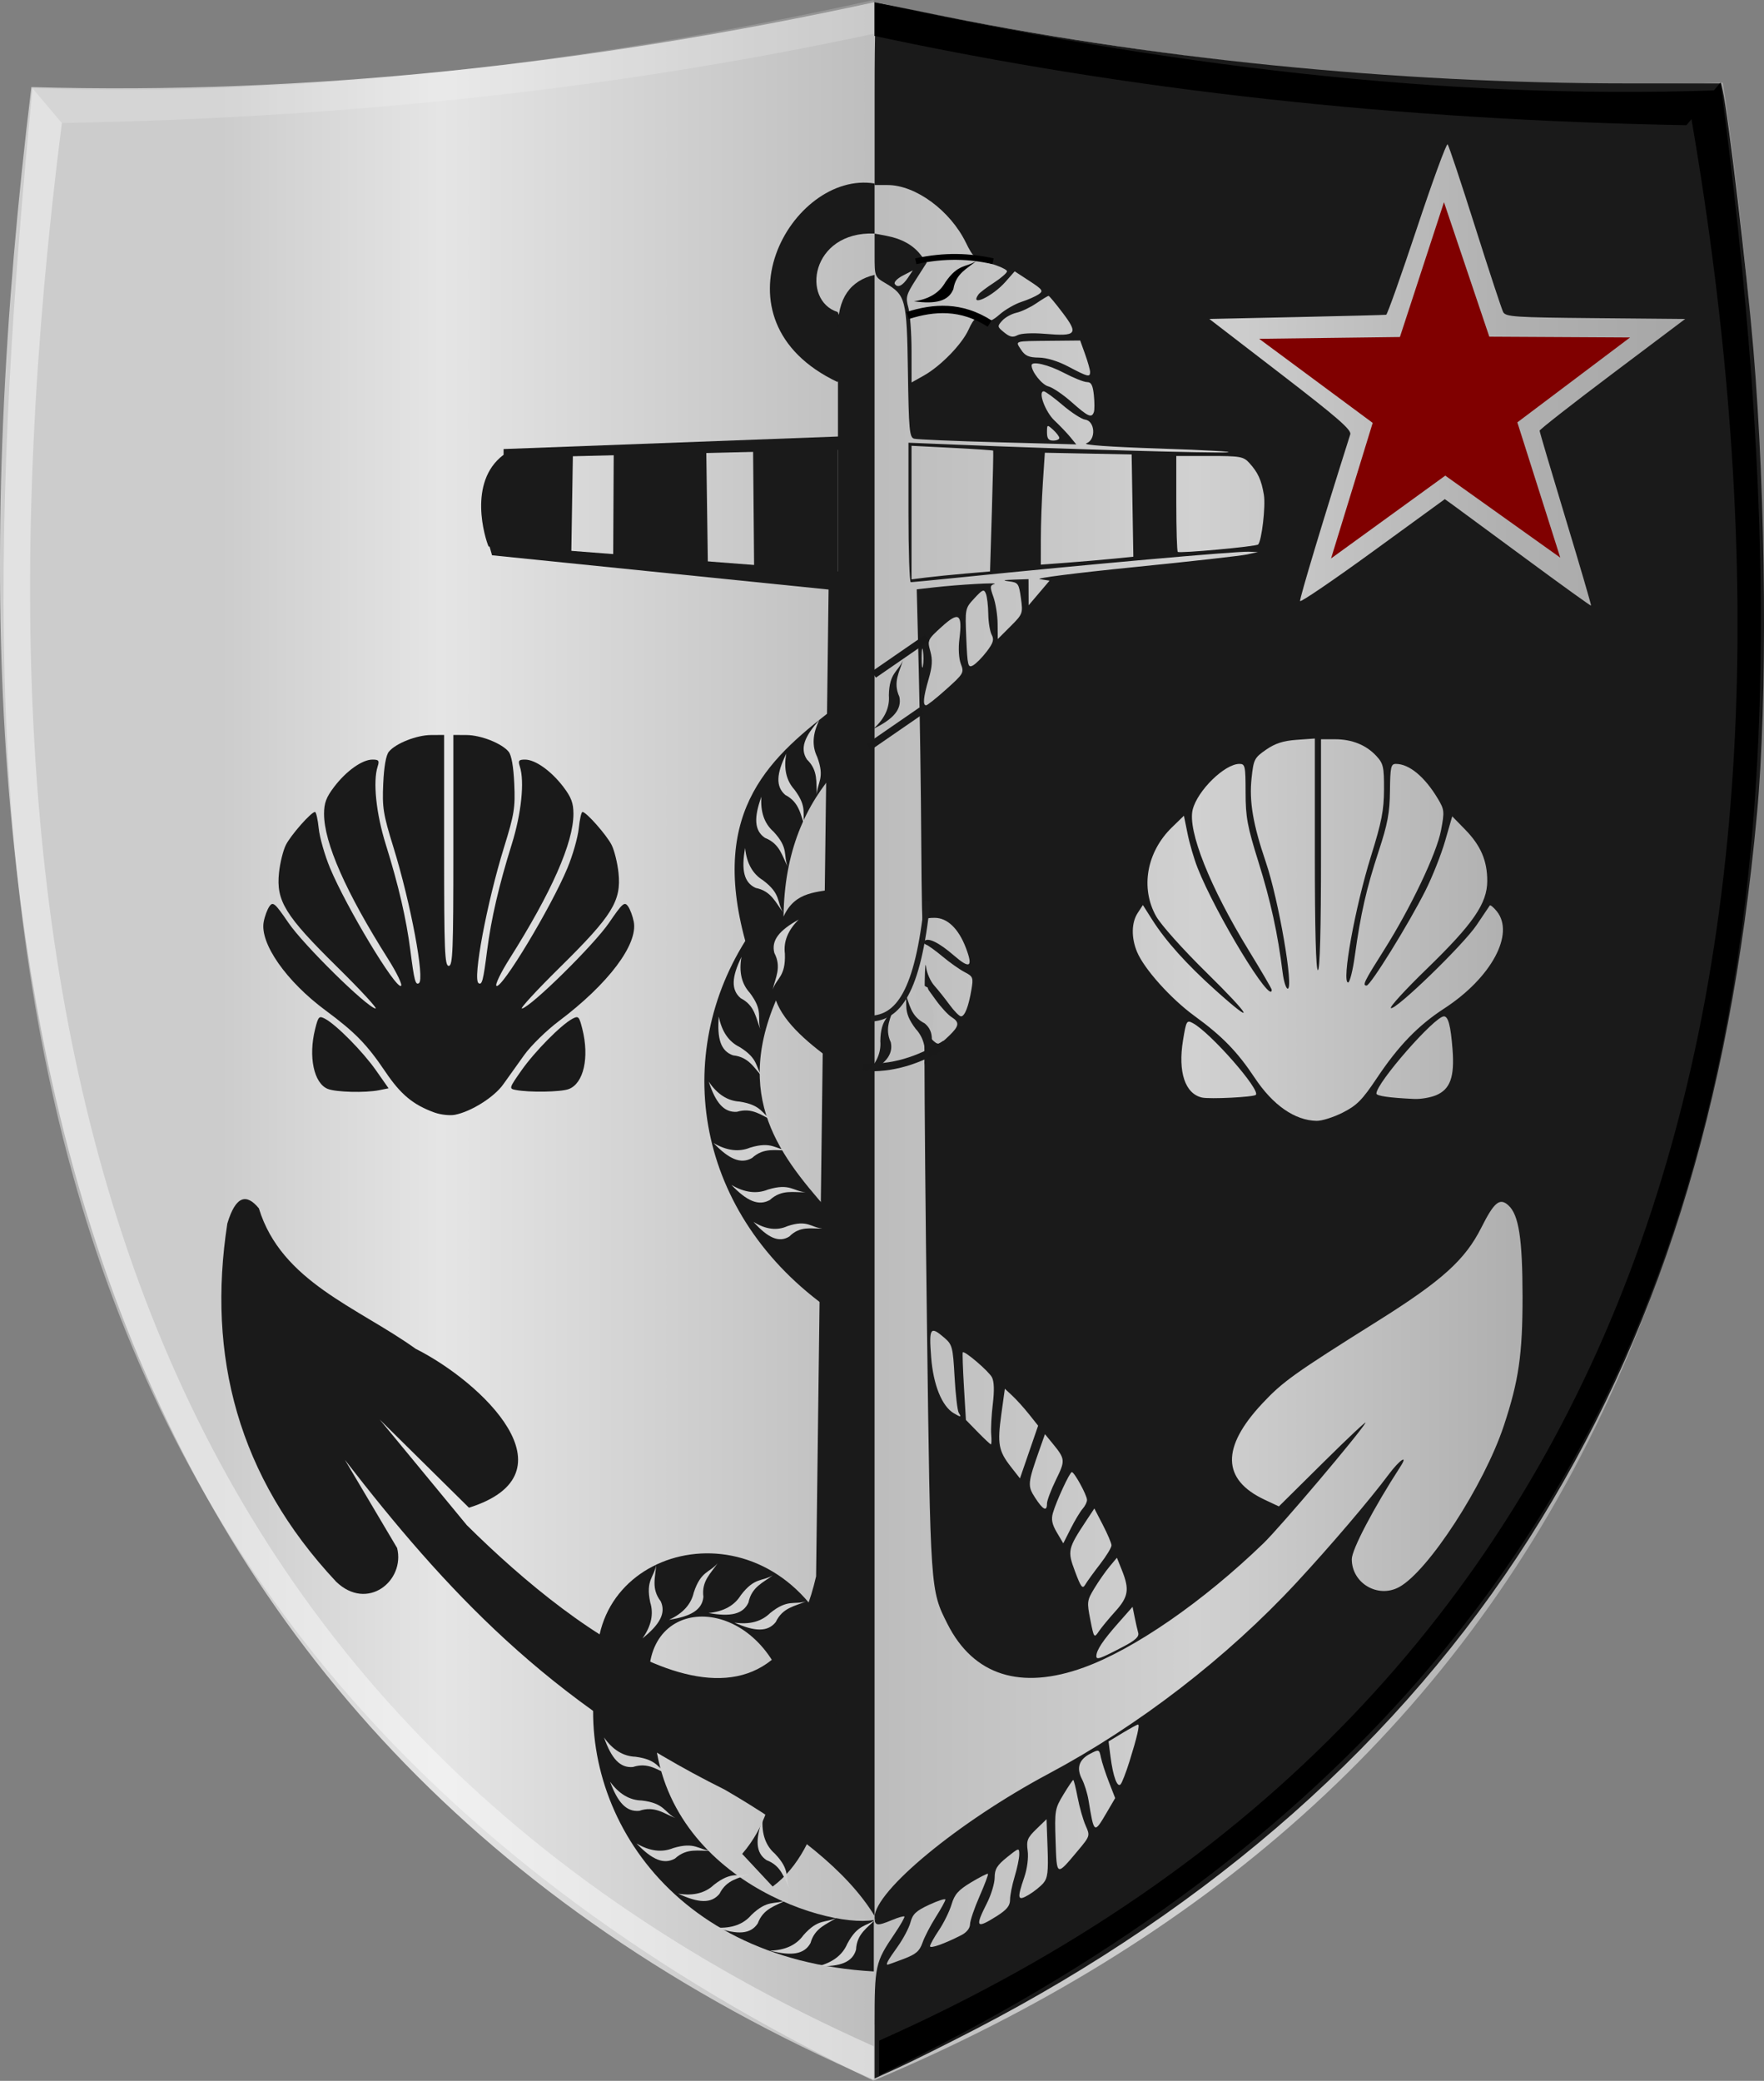 <?xml version="1.0" encoding="UTF-8" standalone="no"?>
<!-- Created with Inkscape (http://www.inkscape.org/) -->

<svg
   xmlns:dc="http://purl.org/dc/elements/1.1/"
   xmlns:cc="http://creativecommons.org/ns#"
   xmlns:rdf="http://www.w3.org/1999/02/22-rdf-syntax-ns#"
   xmlns:svg="http://www.w3.org/2000/svg"
   xmlns="http://www.w3.org/2000/svg"
   xmlns:xlink="http://www.w3.org/1999/xlink"
   xmlns:sodipodi="http://sodipodi.sourceforge.net/DTD/sodipodi-0.dtd"
   xmlns:inkscape="http://www.inkscape.org/namespaces/inkscape"
   width="572.961"
   height="675.817"
   id="svg10088"
   version="1.1"
   inkscape:version="0.48.4 r9939"
   sodipodi:docname="Nieuw document 56">
  <rect width="100%" height="100%" fill="#808080" stroke="none"/>
  <defs
     id="defs10090">
    <linearGradient
       inkscape:collect="always"
       xlink:href="#linearGradient4070-6-9-5-0"
       id="linearGradient9724"
       x1="-1109.947"
       y1="-167.224"
       x2="-537.479"
       y2="-167.224"
       gradientUnits="userSpaceOnUse"
       gradientTransform="matrix(-1,0,0,1,-1647.426,0)" />
    <linearGradient
       id="linearGradient4070-6-9-5-0">
      <stop
         style="stop-color:#a3a3a3;stop-opacity:1;"
         offset="0"
         id="stop4072-2-3-7-7" />
      <stop
         style="stop-color:#b0b0b0;stop-opacity:1;"
         offset="0.143"
         id="stop4074-3-6-7-2" />
      <stop
         id="stop4076-8-5-9-7"
         offset="0.321"
         style="stop-color:#d1d1d1;stop-opacity:1;" />
      <stop
         style="stop-color:#bdbdbd;stop-opacity:1;"
         offset="0.5"
         id="stop4078-2-5-4-2" />
      <stop
         id="stop4080-6-4-1-6"
         offset="0.75"
         style="stop-color:#e5e5e5;stop-opacity:1;" />
      <stop
         style="stop-color:#cccccc;stop-opacity:1;"
         offset="0.875"
         id="stop4082-2-0-7-4" />
      <stop
         id="stop4084-7-5-8-7"
         offset="1"
         style="stop-color:#cccccc;stop-opacity:1;" />
    </linearGradient>
    <linearGradient
       y2="-167.224"
       x2="-537.479"
       y1="-167.224"
       x1="-1109.947"
       gradientTransform="matrix(-1,0,0,1,-521.102,611.256)"
       gradientUnits="userSpaceOnUse"
       id="linearGradient10086"
       xlink:href="#linearGradient4070-6-9-5-0"
       inkscape:collect="always" />
  </defs>
  <sodipodi:namedview
     id="base"
     pagecolor="#ffffff"
     bordercolor="#666666"
     borderopacity="1.0"
     inkscape:pageopacity="0.0"
     inkscape:pageshadow="2"
     inkscape:zoom="0.35"
     inkscape:cx="358.6232"
     inkscape:cy="249.33722"
     inkscape:document-units="px"
     inkscape:current-layer="layer1"
     showgrid="false"
     fit-margin-top="0"
     fit-margin-left="0"
     fit-margin-right="0"
     fit-margin-bottom="0"
     inkscape:window-width="1600"
     inkscape:window-height="837"
     inkscape:window-x="-8"
     inkscape:window-y="-8"
     inkscape:window-maximized="1" />
  <g
     inkscape:label="Laag 1"
     inkscape:groupmode="layer"
     id="layer1"
     transform="translate(-16.377,-105.882)">
    <path
       style="fill:url(#linearGradient10086);fill-opacity:1;stroke:none"
       d="M 300.448,106.589 C 207.246,126.853 115.835,136.733 26.571,134.166 -9.628,430.027 43.544,669.744 300.448,781.475 509.953,692.975 629.846,507.182 575.993,132.752 485.092,135.398 393.235,126.57 300.448,106.589 z"
       id="path9099"
       inkscape:connector-curvature="0"
       sodipodi:nodetypes="ccccc" />
    <path
       style="fill:#1a1a1a;stroke:none"
       d="m 288.448,207.225 4.75,10.75 -4.75,12 c -42.582,-20.148 -14.876,-68.898 12,-64.5 l 0,16.25 c -20.781,-0.747 -23.887,21.74 -12,25.5 z"
       id="path9561"
       inkscape:connector-curvature="0"
       sodipodi:nodetypes="cccccc" />
    <path
       style="fill:#1a1a1a;stroke:none"
       d="m 300.448,195.154 c -7.742,1.847 -12.16,7.41 -11.894,18.208 l 0,34.295 -108.606,4.068 0,2.875 108.606,-2.625 0,39.5 -113.356,-8.75 1,3.5 109.312,11.125 -4.062,320.5 c -15.071,65.546 -77.211,19.312 -113.456,-16.639 l -28.284,-34.295 28.991,28.638 c 35.194,-11.118 4.269,-40.773 -17.324,-51.619 -18.847,-13.524 -43.623,-21.743 -50.912,-45.608 -4.044,-4.929 -7.541,-4.111 -10.253,4.95 -6.601,42.894 3.308,82.088 35.355,116.319 10.139,9.733 22.449,-0.288 19.799,-10.96 l -16.971,-28.638 c 32.468,41.979 66.205,78.708 123.39,107.127 22.092,12.832 39.738,26.299 48.663,41.012 z"
       id="path9565"
       inkscape:connector-curvature="0"
       sodipodi:nodetypes="ccccccccccccccccccccccc" />
    <path
       style="fill:#1a1a1a;stroke:none"
       d="m 215.722,252.607 -0.177,34.295 30.759,2.828 -0.53,-37.83 z"
       id="path9567"
       inkscape:connector-curvature="0" />
    <path
       style="fill:#1a1a1a;stroke:none"
       d="m 260.977,250.839 0.354,40.659 27.224,2.652 0,-43.664 z"
       id="path9569"
       inkscape:connector-curvature="0" />
    <path
       style="fill:#1a1a1a;stroke:none"
       d="m 179.837,253.667 c -11.623,8.847 -5.907,27.08 -4.773,29.698 l 26.87,2.475 0.53,-32.88 z"
       id="path9571"
       inkscape:connector-curvature="0"
       sodipodi:nodetypes="ccccc" />
    <path
       style="fill:#1a1a1a"
       d="m 157.513,467.215 c -6.926,-2.497 -10.971,-5.853 -15.949,-13.23 -6.011,-8.909 -9.847,-12.844 -19.414,-19.919 -12.79,-9.459 -21.428,-21.824 -20.12,-28.8 0.344,-1.834 1.197,-4.116 1.894,-5.07 1.134,-1.551 1.786,-0.978 6.146,5.402 4.905,7.179 25.204,27.178 28.259,27.841 0.901,0.196 -4.688,-5.879 -12.422,-13.5 -16.915,-16.669 -19.867,-21.443 -18.911,-30.586 0.335,-3.201 1.339,-7.271 2.231,-9.044 1.63,-3.239 8.237,-10.725 9.466,-10.725 0.361,0 0.906,2.413 1.211,5.362 0.304,2.949 1.953,8.725 3.664,12.835 5.32,12.779 21.332,39.373 23.063,38.303 0.526,-0.325 -1.378,-4.283 -4.231,-8.795 -13.689,-21.652 -20.769,-37.706 -20.769,-47.092 0,-3.5 0.707,-5.384 3.292,-8.774 3.941,-5.167 9.102,-8.839 12.423,-8.839 2.059,0 2.311,0.336 1.69,2.25 -1.576,4.859 -0.493,15.268 2.627,25.25 4.162,13.319 6.684,24.187 8.004,34.5 1.26,9.846 1.645,11.315 2.779,10.614 1.978,-1.222 -2.671,-26.012 -8.272,-44.114 -3.339,-10.79 -3.674,-12.873 -3.324,-20.661 0.251,-5.58 0.904,-9.283 1.835,-10.408 2.247,-2.715 9.008,-5.384 13.696,-5.409 l 4.25,-0.022 0,37.5 c 0,32.667 0.193,37.5 1.5,37.5 1.307,0 1.5,-4.833 1.5,-37.5 l 0,-37.5 4.25,0.022 c 4.689,0.024 11.45,2.694 13.696,5.409 0.932,1.126 1.585,4.828 1.835,10.408 0.35,7.788 0.015,9.871 -3.324,20.661 -5.602,18.103 -10.25,42.892 -8.272,44.114 1.133,0.701 1.518,-0.769 2.779,-10.614 1.32,-10.313 3.842,-21.181 8.004,-34.5 3.12,-9.982 4.202,-20.391 2.627,-25.25 -0.621,-1.914 -0.369,-2.25 1.69,-2.25 3.321,0 8.482,3.673 12.423,8.839 2.585,3.389 3.292,5.274 3.292,8.774 0,9.386 -7.081,25.44 -20.77,47.092 -2.853,4.512 -4.757,8.47 -4.231,8.795 1.73,1.069 17.743,-25.525 23.063,-38.303 1.711,-4.11 3.36,-9.886 3.664,-12.835 0.304,-2.949 0.849,-5.362 1.211,-5.362 1.228,0 7.836,7.486 9.466,10.725 0.893,1.774 1.897,5.844 2.231,9.044 0.956,9.143 -1.996,13.918 -18.911,30.586 -7.733,7.621 -13.323,13.696 -12.422,13.5 3.055,-0.663 23.354,-20.662 28.259,-27.841 4.359,-6.38 5.011,-6.953 6.146,-5.402 0.698,0.954 1.55,3.236 1.894,5.07 1.383,7.372 -8.296,20.197 -24.357,32.274 -3.991,3.001 -9.047,7.951 -11.236,11 -2.188,3.049 -5.257,7.343 -6.82,9.543 -2.939,4.137 -10.447,8.856 -15.687,9.86 -1.65,0.316 -4.628,-0.012 -6.618,-0.729 z m -34.677,-7.679 c -4.533,-1.819 -6.356,-10.498 -4.093,-19.485 1.027,-4.078 1.275,-4.331 3.224,-3.288 3.681,1.97 12.259,10.656 16.515,16.723 l 4.107,5.855 -3.104,0.621 c -4.466,0.893 -13.966,0.65 -16.648,-0.427 z m 61.031,0.34 c -2.201,-0.423 -2.149,-0.6 1.878,-6.34 4.285,-6.109 12.857,-14.797 16.55,-16.773 1.949,-1.043 2.197,-0.79 3.224,3.288 2.337,9.281 0.44,17.697 -4.404,19.539 -2.564,0.975 -12.783,1.144 -17.247,0.286 z"
       id="path9704"
       inkscape:connector-curvature="0" />
    <path
       style="fill:#1a1a1a"
       d="m 300.448,763.417 c 0,-19.206 0.226,-20.24 6.396,-29.333 2.012,-2.965 3.49,-5.558 3.284,-5.763 -0.205,-0.205 -2.003,0.308 -3.994,1.14 -4.881,2.039 -5.686,1.919 -5.686,-0.852 0,-8.543 27.278,-31.061 56.5,-46.64 29.261,-15.6 57.938,-37.712 80.565,-62.119 10.945,-11.806 23.884,-26.983 29.935,-35.112 3.523,-4.732 6.486,-6.705 3.775,-2.513 -8.745,13.523 -15.775,26.915 -15.775,30.053 0,7.803 8.489,12.802 15.378,9.054 9.434,-5.132 27.598,-33.111 33.99,-52.358 4.865,-14.647 6.108,-23.215 6.094,-42 -0.014,-18.805 -1.219,-26.566 -4.6,-29.625 -2.809,-2.543 -4.62,-1.055 -8.778,7.216 -5.273,10.487 -12.748,17.233 -33.583,30.31 -27.296,17.131 -30.908,19.712 -37.583,26.848 -13.359,14.28 -13.107,24.712 0.753,31.227 l 4.646,2.184 14.474,-14.329 c 7.961,-7.881 14.107,-13.654 13.658,-12.829 -1.784,3.279 -27.664,33.847 -33.126,39.126 -19.586,18.93 -41.901,34.362 -58.321,40.33 -20.553,7.471 -35.878,2.59 -44.321,-14.116 -5.582,-11.044 -5.548,-10.56 -6.659,-96.34 -1.004,-77.518 -1.119,-124.061 -0.288,-117 0.227,1.925 1.417,4.625 2.647,6 1.229,1.375 3.47,4.188 4.979,6.25 1.509,2.062 3.182,3.75 3.718,3.75 1.209,0 2.458,-3.212 3.376,-8.685 0.657,-3.914 0.514,-4.282 -2.207,-5.689 -1.6,-0.827 -4.781,-3.068 -7.068,-4.979 -2.288,-1.911 -4.726,-3.677 -5.418,-3.924 -0.692,-0.247 -0.955,-0.777 -0.584,-1.177 1.17,-1.262 4.717,0.466 9.56,4.657 5.255,4.548 6.323,3.853 3.885,-2.526 -2.366,-6.19 -6.004,-9.677 -10.096,-9.677 -3.082,0 -3.433,0.3 -3.8,3.25 -0.222,1.788 -0.476,-10.475 -0.565,-27.25 -0.089,-16.775 -0.457,-42.242 -0.817,-56.594 l -0.655,-26.094 5.407,-0.614 c 8.292,-0.941 21.606,-1.692 19.791,-1.116 -1.425,0.452 -1.46,0.949 -0.294,4.215 0.727,2.036 1.342,5.946 1.366,8.688 l 0.044,4.985 4.111,-4.111 c 4.025,-4.025 4.096,-4.217 3.414,-9.178 -0.654,-4.757 -0.891,-5.092 -3.861,-5.464 -2.329,-0.292 -1.91,-0.439 1.586,-0.557 l 4.75,-0.16 0.015,4.25 0.015,4.25 3.397,-4 3.397,-4 -3.162,-0.506 c -1.739,-0.278 11.913,-2.018 30.338,-3.866 18.425,-1.848 35.075,-3.712 37,-4.144 l 3.5,-0.784 -3.046,-0.1 c -4.345,-0.143 -51.997,4.101 -93.954,8.369 -8.25,0.839 -15.338,1.527 -15.75,1.528 -0.412,0.001 -0.75,-10.192 -0.75,-22.651 l 0,-22.653 15.75,0.642 c 36.237,1.478 83.097,2.804 87.75,2.484 2.75,-0.189 -6.925,-0.737 -21.5,-1.217 -16.814,-0.554 -25.654,-1.186 -24.186,-1.729 3.164,-1.172 2.822,-7.212 -0.436,-7.677 -1.167,-0.166 -4.466,-2.304 -7.332,-4.75 -2.866,-2.446 -5.612,-4.447 -6.104,-4.447 -1.964,0 0.492,6.679 3.493,9.5 1.755,1.65 4.063,4.066 5.128,5.369 l 1.936,2.369 -25.5,-0.69 c -14.025,-0.38 -26.256,-0.903 -27.179,-1.164 -1.492,-0.421 -1.715,-2.849 -2,-21.726 -0.357,-23.646 -0.669,-24.866 -7.394,-28.834 -3.384,-1.997 -3.426,-2.109 -3.426,-9.034 l 0,-7.013 3.715,0.697 c 5.005,0.939 8.688,2.952 11.166,6.101 l 2.058,2.616 -3.498,5.469 c -3.198,4.999 -3.41,5.786 -2.475,9.154 0.563,2.027 1.026,8.326 1.029,13.999 l 0.01,10.314 4,-2.248 c 5.472,-3.075 12.381,-10.18 14.527,-14.939 1.816,-4.027 2.869,-4.609 5.42,-2.995 1.028,0.65 2.38,0.097 4.664,-1.909 1.77,-1.554 4.943,-3.387 7.053,-4.073 2.11,-0.686 4.636,-1.798 5.614,-2.469 1.606,-1.103 1.316,-1.523 -3,-4.34 l -4.778,-3.119 -3,3.406 c -4.239,4.812 -11.862,8.346 -8.735,4.049 0.404,-0.555 2.647,-2.249 4.985,-3.764 2.337,-1.515 4.25,-3.186 4.25,-3.713 0,-0.527 -2.432,-1.665 -5.404,-2.529 -5.008,-1.456 -5.591,-1.953 -7.955,-6.785 -5.098,-10.419 -16.307,-18.67 -25.392,-18.691 l -4.25,-0.01 0,-29.5 c 0,-21.071 0.319,-29.5 1.118,-29.5 0.615,0 7.477,1.32 15.25,2.934 72.274,15.005 152.186,23.066 228.668,23.066 l 29.926,0 0.506,2.25 c 1.835,8.161 7.856,59.039 9.972,84.25 4.12,49.107 4.604,113.632 1.133,151 -8.846,95.227 -32.213,169.508 -73.923,235 -41.644,65.387 -102.666,119.445 -180.149,159.59 -9.35,4.844 -20.488,10.394 -24.75,12.334 l -7.75,3.526 0,-17.507 z m 9.444,-21.322 c 4.005,-1.521 5.166,-2.518 6.112,-5.249 0.643,-1.854 2.58,-5.597 4.306,-8.317 1.726,-2.72 3.138,-5.287 3.138,-5.704 0,-0.417 -2.36,0.335 -5.245,1.672 -4.265,1.976 -5.403,3.042 -6.09,5.704 -0.465,1.801 -2.38,5.412 -4.255,8.026 -3.086,4.301 -3.882,5.749 -3.16,5.747 0.138,-4e-4 2.475,-0.846 5.194,-1.878 z m 18.806,-7.757 c 1.65,-0.849 2.75,-2.237 2.75,-3.471 0,-1.131 1.384,-5.21 3.076,-9.065 1.692,-3.855 2.928,-7.156 2.748,-7.337 -0.181,-0.18 -2.643,1.065 -5.471,2.768 -4.159,2.504 -5.375,3.876 -6.355,7.169 -0.667,2.24 -2.514,6.007 -4.105,8.372 -1.591,2.365 -2.892,4.705 -2.892,5.199 0,0.878 4.751,-0.807 10.25,-3.636 z m 11.393,-6.113 c 3.308,-2.09 4.354,-3.372 4.355,-5.341 0.001,-1.425 0.672,-4.8 1.491,-7.5 0.819,-2.7 1.494,-5.943 1.5,-7.206 0.011,-2.242 -0.085,-2.22 -3.989,0.917 -3.238,2.602 -4,3.856 -4,6.58 0,1.851 -1.125,5.586 -2.5,8.299 -3.972,7.838 -3.515,8.456 3.143,4.25 z m 15.178,-10.75 c 1.4,-1.645 1.642,-3.664 1.366,-11.374 l -0.336,-9.374 -3.318,3.216 c -2.907,2.817 -3.255,3.691 -2.805,7.045 0.301,2.244 -0.157,5.797 -1.107,8.586 -2.411,7.075 -2.212,7.863 1.439,5.708 1.683,-0.994 3.826,-2.707 4.762,-3.807 z m 11.233,-10.565 c 3.94,-4.705 3.973,-4.813 2.505,-8.102 -0.818,-1.833 -1.986,-5.921 -2.594,-9.083 -0.609,-3.163 -1.253,-5.75 -1.432,-5.75 -0.179,0 -1.62,2.138 -3.203,4.75 -2.759,4.553 -2.864,5.177 -2.536,15.066 0.386,11.629 0.201,11.55 7.261,3.119 z m 9.424,-12.489 2.668,-4.553 -2.022,-5.197 c -1.112,-2.858 -2.28,-6.44 -2.596,-7.961 -0.561,-2.703 -0.638,-2.731 -3.481,-1.261 -3.669,1.897 -4.56,4.636 -2.686,8.26 0.806,1.559 1.76,4.619 2.119,6.8 1.825,11.084 1.803,11.069 5.997,3.912 z m 7.309,-16.446 c 2.455,-7.841 3.416,-12 2.772,-12 -0.263,0 -2.523,1.235 -5.021,2.744 l -4.543,2.744 0.644,5.006 c 0.821,6.378 2.187,10.101 3.273,8.919 0.462,-0.502 1.755,-3.838 2.875,-7.413 z m -1.984,-37.307 c 3.9,-2.044 5.177,-3.232 4.825,-4.486 -0.263,-0.938 -0.784,-3.22 -1.158,-5.07 l -0.679,-3.364 -4.646,5.266 c -5.004,5.673 -7.054,8.751 -7.11,10.679 -0.041,1.397 1.052,1.02 8.768,-3.025 z m -2.629,-11.42 c 4.27,-4.719 4.665,-7.134 2.182,-13.339 l -1.643,-4.107 -2.371,2.837 c -1.304,1.56 -3.518,4.724 -4.918,7.03 -2.434,4.007 -2.494,4.463 -1.35,10.279 1.165,5.919 1.24,6.023 2.736,3.807 0.846,-1.253 3.26,-4.181 5.364,-6.506 z m -4.924,-15.377 c 2.062,-2.66 3.729,-5.413 3.703,-6.116 -0.026,-0.704 -1.291,-3.681 -2.81,-6.615 l -2.763,-5.336 -2.536,3.836 c -6.116,9.249 -6.258,9.879 -3.737,16.62 1.938,5.181 2.425,5.803 3.332,4.258 0.584,-0.995 2.75,-3.986 4.812,-6.647 z m -5.666,-17.975 c 0.779,-0.868 1.416,-2.157 1.416,-2.864 0,-1.524 -4.118,-9.066 -4.934,-9.037 -0.689,0.025 -5.035,9.407 -6.147,13.271 -0.601,2.087 -0.277,3.683 1.284,6.328 l 2.087,3.537 2.439,-4.828 c 1.341,-2.656 3.076,-5.539 3.855,-6.407 z m -11.584,-1.697 c 0,-0.977 1.312,-4.452 2.916,-7.722 3.097,-6.315 3.057,-6.714 -1.197,-11.908 l -2.38,-2.906 -1.73,4.906 c -3.924,11.129 -3.99,11.851 -1.45,15.77 2.573,3.97 3.84,4.584 3.84,1.861 z m -5.841,-29.005 c -1.628,-2.046 -4.06,-4.744 -5.404,-5.997 l -2.444,-2.278 -1.143,8.278 c -1.33,9.633 -0.914,11.926 3.095,17.059 l 2.954,3.781 2.951,-8.562 2.951,-8.562 -2.96,-3.719 z m -12.28,6.531 c -0.153,-1.788 0.083,-6.231 0.525,-9.873 0.528,-4.358 0.431,-7.317 -0.284,-8.653 -1.094,-2.043 -8.985,-8.784 -9.476,-8.095 -0.145,0.204 0.025,5.224 0.379,11.157 l 0.642,10.786 3.87,3.964 c 2.129,2.18 4.039,3.964 4.246,3.964 0.206,0 0.25,-1.462 0.098,-3.25 z m -10.539,-7 c -0.428,-0.688 -1.039,-5.92 -1.357,-11.628 -0.545,-9.752 -0.746,-10.521 -3.337,-12.75 -4.561,-3.923 -5.009,-3.259 -4.272,6.326 0.694,9.028 3.509,15.968 7.396,18.233 2.284,1.331 2.496,1.306 1.571,-0.181 z m 124.73,-97.5 c 4.588,-2.324 6.309,-4.067 11.11,-11.25 7.01,-10.49 13.346,-17.032 21.865,-22.574 15.268,-9.933 22.987,-24.231 17.041,-31.566 -1.053,-1.298 -2.074,-2.136 -2.27,-1.861 -0.196,0.275 -2.117,3.128 -4.27,6.34 -4.327,6.456 -26.422,27.854 -27.85,26.972 -0.496,-0.307 4.728,-6.015 11.61,-12.685 15.109,-14.646 19.695,-21.307 19.695,-28.611 0,-6.611 -2.122,-11.523 -7.236,-16.746 l -4.141,-4.23 -2.309,7.998 c -1.27,4.399 -4.135,11.63 -6.367,16.068 -5.472,10.882 -17.868,30.894 -19.138,30.894 -1.446,0 -0.789,-1.339 5.639,-11.5 8.674,-13.71 17.131,-31.468 18.538,-38.924 1.157,-6.131 1.098,-6.711 -1.042,-10.286 -4.258,-7.115 -9.316,-11.298 -13.644,-11.283 -1.588,0.005 -1.811,1.037 -1.899,8.75 -0.082,7.177 -0.747,10.715 -3.715,19.744 -3.94,11.989 -5.829,20.281 -7.686,33.75 -0.663,4.812 -1.652,8.75 -2.197,8.75 -2.169,0 2.248,-24.387 7.426,-41 3.469,-11.129 4.213,-14.934 4.239,-21.667 0.028,-7.345 -0.22,-8.44 -2.468,-10.879 -3.307,-3.587 -7.917,-5.454 -13.468,-5.454 l -4.532,0 0,37.5 c 0,24.333 -0.351,37.5 -1,37.5 -0.649,0 -1,-13.207 -1,-37.62 l 0,-37.62 -5.919,0.428 c -4.374,0.316 -6.966,1.154 -9.93,3.208 -3.793,2.629 -4.048,3.13 -4.702,9.237 -0.808,7.549 0.456,14.991 4.632,27.27 4.154,12.212 9.149,41.098 7.107,41.098 -0.55,0 -1.293,-2.362 -1.652,-5.25 -1.562,-12.581 -3.869,-23.148 -7.806,-35.75 -3.675,-11.765 -4.218,-14.689 -4.224,-22.75 -0.01,-8.583 -0.15,-9.25 -2.006,-9.246 -4.795,0.009 -13.622,8.649 -15.18,14.859 -1.705,6.794 5.633,25.218 18.21,45.719 4.109,6.697 7.47,12.455 7.47,12.797 0,5.29 -18.167,-24.581 -24.093,-39.613 -1.134,-2.877 -2.595,-7.864 -3.246,-11.081 l -1.184,-5.85 -3.875,3.763 c -8.251,8.013 -10.33,19.749 -5.127,28.94 1.572,2.778 8.751,10.796 16.304,18.212 14.623,14.358 16.416,17.833 2.986,5.788 -9.404,-8.435 -16.212,-16.017 -20.616,-22.961 l -3.002,-4.734 -1.675,2.556 c -2.06,3.144 -2.146,8.059 -0.22,12.667 2.326,5.568 11.008,15.237 18.71,20.839 8.952,6.511 13.861,11.559 19.522,20.074 5.908,8.887 12.995,13.812 20.085,13.959 1.689,0.035 5.514,-1.174 8.5,-2.687 z m -28.236,-5.751 c 1.6,-1.6 -14.781,-20.261 -20.445,-23.291 -2.01,-1.075 -2.162,-0.812 -3.21,5.582 -1.683,10.267 0.669,17.343 6.174,18.581 2.517,0.566 16.752,-0.144 17.48,-0.872 z m 58.525,0.124 c 4.616,-1.929 6.059,-5.945 5.362,-14.92 -0.593,-7.635 -1.393,-10.703 -2.792,-10.703 -3.023,0 -21.93,21.602 -21.93,25.056 0,0.794 4.168,1.394 12.282,1.769 2.08,0.096 5.265,-0.445 7.078,-1.202 z m -158.165,-19.31 c 3.328,-3.188 3.489,-4.405 0.805,-6.081 -1.1,-0.687 -3.35,-3.113 -5,-5.391 l -3,-4.142 0,7.579 c 0,5.556 0.419,7.998 1.571,9.15 2.077,2.077 2.348,2.023 5.624,-1.116 z m -0.868,-112.587 c 5.598,-5.02 5.783,-5.342 4.702,-8.167 -0.668,-1.747 -0.861,-5.057 -0.474,-8.154 1.023,-8.185 -0.176,-9.003 -5.76,-3.933 -4.584,4.162 -4.679,4.366 -3.691,7.943 0.771,2.793 0.641,4.952 -0.545,9.032 -1.708,5.876 -1.963,8.567 -0.809,8.53 0.412,-0.013 3.372,-2.376 6.577,-5.25 z m -7.609,-12.462 c -0.23,-1.52 -0.424,-0.514 -0.432,2.236 -0.01,2.75 0.181,3.994 0.418,2.764 0.237,-1.23 0.243,-3.48 0.014,-5 z m 20.669,0.296 c 2.159,-2.831 2.489,-3.924 1.655,-5.482 -0.573,-1.07 -1.073,-4.113 -1.112,-6.762 -0.039,-2.649 -0.387,-5.617 -0.774,-6.597 -0.62,-1.568 -1.066,-1.389 -3.74,1.5 -3.023,3.267 -3.034,3.323 -2.63,13.015 0.371,8.894 0.557,9.653 2.155,8.798 0.962,-0.515 2.962,-2.527 4.446,-4.472 z m 188.096,-43.118 c -4.657,-15.368 -8.47,-28.26 -8.475,-28.648 0,-0.388 10.633,-8.713 23.64,-18.5 l 23.648,-17.795 -29.121,-0.265 c -26.468,-0.241 -29.202,-0.423 -30.015,-2 -0.492,-0.954 -4.598,-13.435 -9.125,-27.735 -4.527,-14.3 -8.534,-26.325 -8.906,-26.723 -0.371,-0.397 -4.862,11.865 -9.979,27.25 -5.117,15.385 -9.607,28.034 -9.977,28.11 -0.37,0.075 -13.444,0.413 -29.053,0.75 l -28.38,0.613 23.172,17.828 c 18.434,14.183 23.055,18.2 22.596,19.644 -8.472,26.691 -16.531,53.46 -16.303,54.145 0.164,0.49 10.809,-6.756 23.656,-16.103 l 23.359,-16.994 2.64,1.898 c 1.452,1.044 12.089,8.877 23.639,17.406 11.55,8.529 21.101,15.407 21.224,15.283 0.123,-0.124 -3.585,-12.799 -8.242,-28.167 z m -194.983,17.748 8,-0.69 0.596,-19.5 c 0.328,-10.725 0.521,-19.607 0.43,-19.737 -0.091,-0.13 -6.097,-0.537 -13.346,-0.904 l -13.18,-0.667 0,21.688 0,21.688 4.75,-0.595 c 2.612,-0.327 8.35,-0.905 12.75,-1.284 z m 48.273,-4.842 6.274,-0.629 -0.274,-16.61 -0.274,-16.609 -14.097,-0.277 -14.098,-0.277 -0.647,9.777 c -0.356,5.377 -0.65,13.555 -0.652,18.174 l -0.01,8.398 8.75,-0.659 c 4.812,-0.362 11.573,-0.942 15.024,-1.288 z m 46.807,-4.596 c 1.161,-1.161 2.476,-12.467 1.873,-16.108 -0.8,-4.833 -1.922,-7.286 -4.753,-10.395 -1.884,-2.069 -2.922,-2.25 -12.875,-2.25 l -10.826,0 0,15.333 c 0,8.433 0.215,15.548 0.477,15.811 0.544,0.544 25.45,-1.738 26.104,-2.391 z m -64.581,-34.597 c 0,-0.465 -0.9,-1.659 -2,-2.655 -1.952,-1.767 -2,-1.747 -2,0.845 0,1.988 0.502,2.655 2,2.655 1.1,0 2,-0.38 2,-0.845 z m 11.227,-8.405 c 0.243,-0.688 0.243,-3.163 0,-5.5 -0.337,-3.257 -0.858,-4.25 -2.233,-4.25 -0.986,0 -4.36,-1.35 -7.497,-3 -5.09,-2.677 -10.5,-3.94 -10.5,-2.45 0,2.095 3.365,6.325 5.448,6.848 1.385,0.348 4.791,2.65 7.568,5.117 5.333,4.737 6.496,5.259 7.21,3.235 z m -1.222,-13 c 0,-0.688 -0.721,-3.275 -1.608,-5.75 l -1.613,-4.5 -9.642,0.094 c -12.069,0.117 -11.492,-0.058 -9.55,2.906 1.298,1.982 2.495,2.51 5.773,2.547 2.562,0.029 6.228,1.153 9.635,2.953 6.258,3.306 6.998,3.491 7.005,1.75 z m -14.575,-12.416 c 10.166,0.858 10.852,0.047 5.718,-6.754 -2.317,-3.069 -4.403,-5.58 -4.636,-5.58 -0.233,0 -2.033,1.093 -4.001,2.428 -1.968,1.335 -4.866,2.711 -6.441,3.057 -1.575,0.346 -3.646,1.494 -4.603,2.551 -1.663,1.838 -1.635,2.008 0.639,3.849 1.84,1.49 2.817,1.691 4.316,0.889 1.145,-0.613 4.828,-0.793 9.008,-0.44 z m -44.554,-18.273 1.547,-2.33 -3.244,1.678 c -1.784,0.923 -2.963,2.132 -2.62,2.688 0.889,1.438 2.523,0.667 4.317,-2.035 z"
       id="path9710"
       inkscape:connector-curvature="0" />
    <path
       style="fill:none;stroke:#1d1d1d;stroke-width:1.9;stroke-linecap:butt;stroke-linejoin:miter;stroke-miterlimit:4;stroke-opacity:1;stroke-dasharray:none"
       d="m 317.59,398.536 c -3.053,30.046 -9.644,37.789 -18.392,38.189"
       id="path9712"
       inkscape:connector-curvature="0"
       sodipodi:nodetypes="cc" />
    <path
       style="fill:none;stroke:#000000;stroke-width:1px;stroke-linecap:butt;stroke-linejoin:miter;stroke-opacity:1"
       d="m 298.448,452.225 c 1.114,-0.279 0.757,-0.007 1.25,-0.5"
       id="path9714"
       inkscape:connector-curvature="0" />
    <path
       style="fill:none;stroke:#191919;stroke-width:2.5;stroke-linecap:butt;stroke-linejoin:miter;stroke-miterlimit:4;stroke-opacity:1;stroke-dasharray:none"
       d="m 323.448,444.975 c -8.599,5.36 -17.485,8.137 -26.75,7.5"
       id="path9716"
       inkscape:connector-curvature="0"
       sodipodi:nodetypes="cc" />
    <path
       style="fill:#1a1a1a;fill-opacity:1;stroke:none"
       d="m 288.555,334.975 c -21.409,16.338 -41.911,33.406 -30.106,76.5 -24.481,39.125 -15.515,91.153 30.106,121.5 l 0,109.5 c -20.289,-50.249 -81.343,-36.022 -78.106,5 -8.441,41.784 20.535,94.76 89.75,98.693 l 0,-16.705 c -16.687,2.872 -72.905,-15.588 -71.394,-67.794 -9.744,-35.304 25.947,-40.643 39.952,-13.789 -0.717,20.798 3.499,42.83 -11.314,60.104 l 9.899,10.607 c 16.917,-12.533 19.499,-41.286 21.213,-61.165 l 0,-154.856 c -16.943,-19.112 -34.442,-37.962 -20.153,-71.771 2.757,7.519 10.86,14.274 20.153,20.86 l 0,-57.276 c -6.501,1.442 -13.834,0.666 -17.678,9.192 0.247,-21.16 7.078,-36.335 17.678,-48.083 z"
       id="path9726"
       inkscape:connector-curvature="0"
       sodipodi:nodetypes="ccccccccccccccccccc" />
    <path
       style="fill:#d0d0d0;fill-opacity:1;stroke:none"
       d="m 253.948,490.725 c 4.295,2.517 8.247,2.982 11.875,1.5 7.155,-2.166 8.196,0.56 12.25,0.875 -3.875,0.139 -7.75,-1.046 -11.625,2.5 -3.674,2.079 -7.511,0.341 -12.5,-4.875 z"
       id="path9728"
       inkscape:connector-curvature="0"
       sodipodi:nodetypes="ccccc" />
    <path
       style="fill:#d0d0d0;fill-opacity:1;stroke:none"
       d="m 248.136,477.109 c 4.295,2.517 8.247,2.982 11.875,1.5 7.155,-2.166 8.196,0.56 12.25,0.875 -3.875,0.139 -7.75,-1.046 -11.625,2.5 -3.674,2.079 -7.511,0.341 -12.5,-4.875 z"
       id="path9728-7"
       inkscape:connector-curvature="0"
       sodipodi:nodetypes="ccccc" />
    <path
       style="fill:#d0d0d0;fill-opacity:1;stroke:none"
       d="m 246.574,457.159 c 2.777,4.132 6.136,6.266 10.048,6.504 7.386,1.153 7.141,4.061 10.657,6.104 -3.552,-1.556 -6.528,-4.305 -11.558,-2.792 -4.212,0.279 -6.915,-2.952 -9.147,-9.816 z"
       id="path9728-0"
       inkscape:connector-curvature="0"
       sodipodi:nodetypes="ccccc" />
    <path
       style="fill:#d0d0d0;fill-opacity:1;stroke:none"
       d="m 249.85,436.043 c 0.961,4.884 3.232,8.152 6.747,9.887 6.364,3.923 5.012,6.509 7.463,9.753 -2.673,-2.809 -4.353,-6.497 -9.577,-7.048 -3.991,-1.373 -5.233,-5.399 -4.634,-12.591 z"
       id="path9728-8"
       inkscape:connector-curvature="0"
       sodipodi:nodetypes="ccccc" />
    <path
       style="fill:#d0d0d0;fill-opacity:1;stroke:none"
       d="m 257.211,416.666 c -0.875,4.9 0.057,8.77 2.703,11.66 4.509,5.963 2.312,7.883 3.419,11.796 -1.472,-3.587 -1.701,-7.633 -6.369,-10.041 -3.222,-2.727 -2.92,-6.929 0.247,-13.415 z"
       id="path9728-1"
       inkscape:connector-curvature="0"
       sodipodi:nodetypes="ccccc" />
    <path
       style="fill:#d0d0d0;fill-opacity:1;stroke:none"
       d="m 275.793,404.541 c -3.529,3.511 -4.986,7.215 -4.477,11.101 0.271,7.471 -2.63,7.782 -3.968,11.623 0.853,-3.783 2.987,-7.228 0.545,-11.878 -1.074,-4.082 1.584,-7.35 7.9,-10.845 z"
       id="path9728-83"
       inkscape:connector-curvature="0"
       sodipodi:nodetypes="ccccc" />
    <path
       style="fill:#d0d0d0;fill-opacity:1;stroke:none"
       d="m 258.388,381.298 c 0.504,4.952 2.463,8.417 5.802,10.469 5.973,4.496 4.388,6.945 6.527,10.403 -2.401,-3.045 -3.732,-6.872 -8.882,-7.906 -3.847,-1.737 -4.711,-5.86 -3.447,-12.967 z"
       id="path9728-03"
       inkscape:connector-curvature="0"
       sodipodi:nodetypes="ccccc" />
    <path
       style="fill:#d0d0d0;fill-opacity:1;stroke:none"
       d="m 263.687,364.638 c -0.36,4.965 0.97,8.716 3.904,11.315 5.105,5.461 3.121,7.599 4.63,11.375 -1.838,-3.414 -2.487,-7.414 -7.381,-9.322 -3.488,-2.376 -3.626,-6.587 -1.153,-13.367 z"
       id="path9728-6"
       inkscape:connector-curvature="0"
       sodipodi:nodetypes="ccccc" />
    <path
       style="fill:#d0d0d0;fill-opacity:1;stroke:none"
       d="m 271.77,350.659 c -0.899,4.896 0.015,8.77 2.648,11.673 4.48,5.985 2.274,7.894 3.363,11.812 -1.455,-3.594 -1.665,-7.641 -6.321,-10.071 -3.209,-2.742 -2.887,-6.943 0.311,-13.413 z"
       id="path9728-2"
       inkscape:connector-curvature="0"
       sodipodi:nodetypes="ccccc" />
    <path
       style="fill:#d0d0d0;fill-opacity:1;stroke:none"
       d="m 282.507,339.749 c -2.227,4.452 -2.428,8.427 -0.708,11.948 2.636,6.995 -0.015,8.215 -0.06,12.281 -0.396,-3.857 0.529,-7.802 -3.266,-11.433 -2.318,-3.528 -0.839,-7.472 4.034,-12.796 z"
       id="path9728-02"
       inkscape:connector-curvature="0"
       sodipodi:nodetypes="ccccc" />
    <path
       style="fill:#d0d0d0;fill-opacity:1;stroke:none"
       d="m 261.109,502.726 c 4.006,2.476 7.676,2.902 11.027,1.385 6.617,-2.235 7.606,0.481 11.37,0.756 -3.593,0.177 -7.197,-0.971 -10.759,2.613 -3.389,2.114 -6.963,0.414 -11.637,-4.754 z"
       id="path9728-84"
       inkscape:connector-curvature="0"
       sodipodi:nodetypes="ccccc" />
    <path
       style="fill:#d0d0d0;fill-opacity:1;stroke:none"
       d="m 254.946,632.873 c 4.927,0.711 8.763,-0.35 11.563,-3.092 5.809,-4.706 7.801,-2.574 11.674,-3.813 -3.536,1.591 -7.572,1.956 -9.822,6.702 -2.618,3.311 -6.827,3.151 -13.415,0.203 z"
       id="path9728-18"
       inkscape:connector-curvature="0"
       sodipodi:nodetypes="ccccc" />
    <path
       style="fill:#d0d0d0;fill-opacity:1;stroke:none"
       d="m 246.509,629.754 c 4.954,-0.491 8.423,-2.44 10.485,-5.774 4.512,-5.961 6.957,-4.369 10.42,-6.5 -3.051,2.393 -6.882,3.714 -7.929,8.861 -1.748,3.842 -5.873,4.695 -12.976,3.412 z"
       id="path9728-3"
       inkscape:connector-curvature="0"
       sodipodi:nodetypes="ccccc" />
    <path
       style="fill:#d0d0d0;fill-opacity:1;stroke:none"
       d="m 233.678,631.958 c 4.526,-2.072 7.176,-5.042 8.044,-8.863 2.333,-7.102 5.163,-6.39 7.748,-9.529 -2.11,3.253 -5.305,5.746 -4.625,10.954 -0.406,4.201 -4.032,6.347 -11.167,7.438 z"
       id="path9728-75"
       inkscape:connector-curvature="0"
       sodipodi:nodetypes="ccccc" />
    <path
       style="fill:#d0d0d0;fill-opacity:1;stroke:none"
       d="m 225.059,637.997 c 2.876,-4.063 3.679,-7.961 2.513,-11.703 -1.544,-7.314 1.261,-8.118 1.922,-12.13 -0.193,3.873 -1.707,7.632 1.494,11.797 1.756,3.838 -0.304,7.513 -5.929,12.036 z"
       id="path9728-81"
       inkscape:connector-curvature="0"
       sodipodi:nodetypes="ccccc"
       inkscape:transform-center-x="-3.2689007"
       inkscape:transform-center-y="3" />
    <path
       style="fill:#d0d0d0;fill-opacity:1;stroke:none"
       d="m 212.565,670.179 c 2.878,4.062 6.288,6.113 10.205,6.255 7.412,0.971 7.239,3.884 10.804,5.84 -3.589,-1.468 -6.632,-4.143 -11.624,-2.507 -4.204,0.382 -6.986,-2.781 -9.385,-9.588 z"
       id="path9728-70"
       inkscape:connector-curvature="0"
       sodipodi:nodetypes="ccccc" />
    <path
       style="fill:#d0d0d0;fill-opacity:1;stroke:none"
       d="m 214.531,684.534 c 2.933,4.022 6.372,6.026 10.29,6.114 7.425,0.869 7.292,3.784 10.883,5.691 -3.609,-1.418 -6.689,-4.052 -11.657,-2.346 -4.198,0.44 -7.023,-2.684 -9.516,-9.458 z"
       id="path9728-4"
       inkscape:connector-curvature="0"
       sodipodi:nodetypes="ccccc" />
    <path
       style="fill:#d0d0d0;fill-opacity:1;stroke:none"
       d="m 223.136,704.609 c 4.295,2.517 8.247,2.982 11.875,1.5 7.155,-2.166 8.196,0.56 12.25,0.875 -3.875,0.139 -7.75,-1.046 -11.625,2.5 -3.674,2.079 -7.511,0.341 -12.5,-4.875 z"
       id="path9728-88"
       inkscape:connector-curvature="0"
       sodipodi:nodetypes="ccccc" />
    <path
       style="fill:#d0d0d0;fill-opacity:1;stroke:none"
       d="m 236.664,720.898 c 4.913,0.801 8.768,-0.189 11.618,-2.879 5.894,-4.598 7.847,-2.43 11.743,-3.597 -3.565,1.526 -7.606,1.816 -9.944,6.52 -2.678,3.263 -6.884,3.024 -13.417,-0.044 z"
       id="path9728-13"
       inkscape:connector-curvature="0"
       sodipodi:nodetypes="ccccc" />
    <path
       style="fill:#d0d0d0;fill-opacity:1;stroke:none"
       d="m 249.159,731.938 c 4.97,0.277 8.699,-1.116 11.248,-4.092 5.375,-5.196 7.546,-3.247 11.296,-4.819 -3.383,1.895 -7.372,2.611 -9.198,7.536 -2.318,3.528 -6.525,3.736 -13.346,1.376 z"
       id="path9728-67"
       inkscape:connector-curvature="0"
       sodipodi:nodetypes="ccccc" />
    <path
       style="fill:#d0d0d0;fill-opacity:1;stroke:none"
       d="m 266.441,739.408 c 4.976,-0.129 8.579,-1.82 10.878,-4.994 4.934,-5.616 7.257,-3.85 10.866,-5.723 -3.218,2.164 -7.135,3.202 -8.554,8.259 -2.023,3.704 -6.2,4.254 -13.19,2.457 z"
       id="path9728-89"
       inkscape:connector-curvature="0"
       sodipodi:nodetypes="ccccc" />
    <path
       style="fill:#d0d0d0;fill-opacity:1;stroke:none"
       d="m 282.133,744.462 c 4.819,-1.249 7.946,-3.71 9.469,-7.322 3.538,-6.585 6.2,-5.39 9.293,-8.029 -2.646,2.835 -6.227,4.731 -6.468,9.978 -1.134,4.066 -5.078,5.545 -12.294,5.373 z"
       id="path9728-5"
       inkscape:connector-curvature="0"
       sodipodi:nodetypes="ccccc" />
    <path
       style="fill:#d0d0d0;fill-opacity:1;stroke:none"
       d="m 264.059,696.668 c -0.307,4.969 1.063,8.705 4.023,11.273 5.163,5.406 3.201,7.566 4.75,11.325 -1.874,-3.395 -2.566,-7.387 -7.48,-9.244 -3.513,-2.339 -3.696,-6.548 -1.294,-13.354 z"
       id="path9728-55"
       inkscape:connector-curvature="0"
       sodipodi:nodetypes="ccccc" />
    <path
       style="fill:#000000;fill-opacity:1;stroke:none"
       d="m 313.226,203.746 c 4.928,-0.705 8.31,-2.803 10.225,-6.223 4.249,-6.151 6.761,-4.666 10.129,-6.945 -2.945,2.523 -6.715,4.009 -7.538,9.196 -1.58,3.914 -5.664,4.945 -12.816,3.971 z"
       id="path9728-66"
       inkscape:connector-curvature="0"
       sodipodi:nodetypes="ccccc" />
    <path
       style="fill:none;stroke:#000000;stroke-width:1.9;stroke-linecap:butt;stroke-linejoin:miter;stroke-miterlimit:4;stroke-opacity:1;stroke-dasharray:none"
       d="m 313.834,190.735 c 9.397,-2.058 17.588,-1.706 25.102,0"
       id="path9902"
       inkscape:connector-curvature="0"
       sodipodi:nodetypes="cc" />
    <path
       style="fill:none;stroke:#000000;stroke-width:2.4;stroke-linecap:butt;stroke-linejoin:miter;stroke-miterlimit:4;stroke-opacity:1;stroke-dasharray:none"
       d="m 311.198,208.35 c 8.599,-2.71 17.363,-3.279 26.625,2.625"
       id="path9904"
       inkscape:connector-curvature="0"
       sodipodi:nodetypes="cc" />
    <path
       style="fill:#1a1a1a;fill-opacity:1;stroke:none"
       d="m 300.057,342.599 c 3.702,-3.328 5.345,-6.953 5.033,-10.86 0.108,-7.475 3.021,-7.639 4.552,-11.407 -1.043,3.735 -3.349,7.067 -1.146,11.835 0.866,4.131 -1.955,7.26 -8.439,10.431 z"
       id="path9728-30"
       inkscape:connector-curvature="0"
       sodipodi:nodetypes="ccccc" />
    <path
       style="fill:none;stroke:#181818;stroke-width:2.4;stroke-linecap:butt;stroke-linejoin:miter;stroke-miterlimit:4;stroke-opacity:1;stroke-dasharray:none"
       d="m 300.198,324.975 17.303,-11.929"
       id="path9913"
       inkscape:connector-curvature="0"
       sodipodi:nodetypes="cc" />
    <path
       style="fill:none;stroke:#191919;stroke-width:2.4;stroke-linecap:butt;stroke-linejoin:miter;stroke-miterlimit:4;stroke-opacity:1;stroke-dasharray:none"
       d="m 298.432,348.555 17.303,-11.929"
       id="path9913-0"
       inkscape:connector-curvature="0"
       sodipodi:nodetypes="cc" />
    <path
       sodipodi:type="star"
       style="fill:#800000;fill-opacity:1;stroke:none"
       id="path9105-3-8"
       sodipodi:sides="5"
       sodipodi:cx="-717.71338"
       sodipodi:cy="-764.18457"
       sodipodi:r1="49.648766"
       sodipodi:r2="19.36302"
       sodipodi:arg1="1.2670618"
       sodipodi:arg2="1.8953804"
       inkscape:flatsided="false"
       inkscape:rounded="0"
       inkscape:randomized="0"
       d="m -702.864,-716.808 -21.024,-29.024 -34.294,10.411 21.107,-28.964 -20.498,-29.398 34.069,11.123 21.625,-28.58 -0.051,35.839 33.863,11.735 -34.101,11.026 z"
       transform="matrix(-1.211,-0.406,-0.401,1.221,-689.894,877.118)"
       inkscape:transform-center-x="0.099808914"
       inkscape:transform-center-y="-6.0386973" />
    <path
       style="fill:#ffffff;fill-opacity:0.175;stroke:none"
       d="m 26.925,134.52 9.546,11.314 C 130.047,144.198 217.936,134.506 300.198,116.842 l 0,-10.96 c -93.269,20.434 -184.713,31.746 -273.273,28.638 z"
       id="path9951"
       inkscape:connector-curvature="0"
       sodipodi:nodetypes="ccccc" />
    <path
       style="fill:#ffffff;fill-opacity:0.434;stroke:none"
       d="m 26.925,134.52 9.546,11.314 C 0.452,429.331 51.877,659.708 300.198,770.475 l 0,11.225 C 7.717,640.87 1.728,393.494 26.925,134.52 z"
       id="path9953"
       inkscape:connector-curvature="0"
       sodipodi:nodetypes="ccccc" />
    <path
       style="fill:#000000;fill-opacity:1;stroke:none"
       d="m 575.224,132.674 -9.546,11.314 c 48.281,280.431 -14.268,513.59 -263.727,624.641 l 0,11.225 C 595.91,639.024 609.188,391.648 575.224,132.674 z"
       id="path9953-8"
       inkscape:connector-curvature="0"
       sodipodi:nodetypes="ccccc" />
    <path
       style="fill:#000000;fill-opacity:1;stroke:none"
       d="m 573.684,135.227 -9.546,11.314 c -93.576,-1.636 -181.465,-11.328 -263.727,-28.991 l 0,-10.96 c 93.269,20.434 184.713,31.746 273.273,28.638 z"
       id="path9951-2"
       inkscape:connector-curvature="0"
       sodipodi:nodetypes="ccccc" />
    <path
       style="fill:#bebebe;fill-opacity:1;stroke:none"
       d="m 313.834,424.522 3.889,2.121 2.033,8.927 -0.795,7.601 -5.127,-4.861 0,-13.789 0,-0.177 z"
       id="path9991"
       inkscape:connector-curvature="0" />
    <path
       style="fill:#1a1a1a;fill-opacity:1;stroke:none"
       d="m 316.569,451.687 c 0.851,-4.905 -0.101,-8.769 -2.762,-11.646 -4.539,-5.94 -2.351,-7.871 -3.479,-11.778 1.49,3.58 1.74,7.624 6.42,10.009 3.235,2.711 2.955,6.914 -0.179,13.416 z"
       id="path9728-30-3"
       inkscape:connector-curvature="0"
       sodipodi:nodetypes="ccccc" />
    <path
       style="fill:#1a1a1a;fill-opacity:1;stroke:none"
       d="m 297.281,454.858 c 3.702,-3.328 5.345,-6.953 5.033,-10.86 0.108,-7.475 3.021,-7.639 4.552,-11.407 -1.043,3.735 -3.349,7.067 -1.146,11.835 0.866,4.131 -1.955,7.26 -8.439,10.431 z"
       id="path9728-30-0"
       inkscape:connector-curvature="0"
       sodipodi:nodetypes="ccccc" />
  </g>
</svg>
